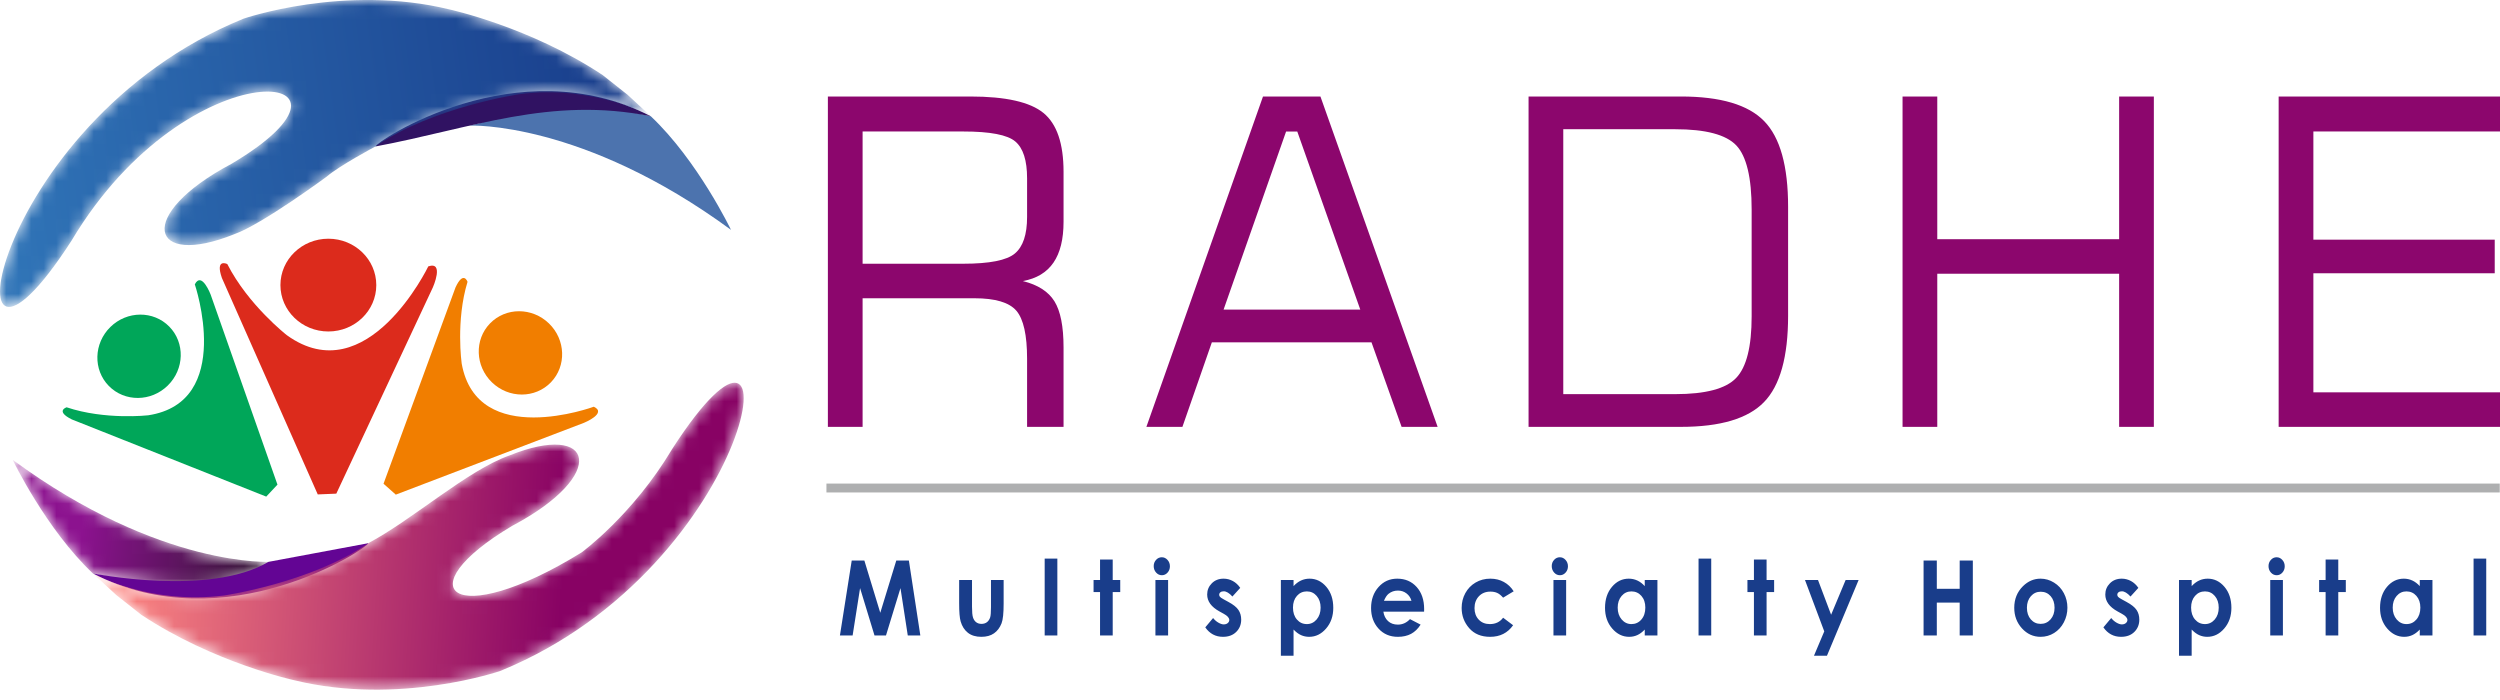 <?xml version="1.0" encoding="UTF-8"?>
<svg xmlns="http://www.w3.org/2000/svg" xmlns:xlink="http://www.w3.org/1999/xlink" width="200px" height="56px" viewBox="0 0 200 56" version="1.1">
  <title>Radhe Logo</title>
  <defs>
    <path d="M20.73,8.157 C20.73,8.157 11.899,8.738 0,-1.7957e-14 C0,-1.7957e-14 2.649,5.531 6.414,9.087 C6.414,9.087 16.149,11.393 20.206,8.532 L20.42,8.389 L20.73,8.157 Z" id="path-1"></path>
    <linearGradient x1="26.698%" y1="50.951%" x2="121.835%" y2="57.983%" id="linearGradient-3">
      <stop stop-color="#8C128F" offset="0%"></stop>
      <stop stop-color="#151616" offset="100%"></stop>
    </linearGradient>
    <path d="M0,15.254 C0,15.254 4.473,17.789 10.486,17.021 C10.486,17.021 17.476,15.998 22.031,12.837 C25.64,10.916 29.958,7.011 33.326,5.819 C40.117,3.073 41.286,7.352 33.558,11.443 C24.93,16.556 28.77,19.939 39.09,13.581 C39.09,13.581 43.18,10.606 46.34,5.307 C56.832,-10.978 53.275,14.632 32.582,23.062 C32.582,23.062 24.495,25.851 16.129,23.806 C16.129,23.806 9.668,22.412 3.858,18.554 L1.86,16.974 L0,15.254 Z" id="path-4"></path>
    <linearGradient x1="66.624%" y1="58.833%" x2="3.055%" y2="56.335%" id="linearGradient-6">
      <stop stop-color="#880264" offset="0%"></stop>
      <stop stop-color="#FE8780" offset="100%"></stop>
    </linearGradient>
    <path d="M52.065,9.301 C52.065,9.301 47.593,6.766 41.579,7.534 C41.579,7.534 34.589,8.558 30.034,11.718 C30.034,11.718 27.152,13.252 26.129,14.135 C26.129,14.135 20.97,17.947 18.739,18.737 C11.948,21.482 10.78,17.204 18.507,13.113 C31.392,5.477 15.142,3.46 5.725,19.248 C-4.767,35.534 -1.21,9.923 19.483,1.493 C19.483,1.493 27.57,-1.296 35.936,0.749 C35.936,0.749 42.397,2.144 48.207,6.002 L50.206,7.582 L52.065,9.301 Z" id="path-7"></path>
    <linearGradient x1="7.418%" y1="51.592%" x2="96.889%" y2="43.53%" id="linearGradient-9">
      <stop stop-color="#3075B8" offset="0%"></stop>
      <stop stop-color="#193E8C" offset="100%"></stop>
    </linearGradient>
  </defs>
  <g id="Radhe-Home-Page" stroke="none" stroke-width="1" fill="none" fill-rule="evenodd">
    <g id="Radhe-Hospital-Home-Page" transform="translate(-44, -54)">
      <g id="Header-" transform="translate(0, -0)">
        <g id="Radhe-Logo" transform="translate(44, 54)">
          <g id="Group-20">
            <g id="Group-4" transform="translate(1.016, 36.786)">
              <mask id="mask-2" fill="white">
                <use xlink:href="#path-1"></use>
              </mask>
              <g id="Clip-3"></g>
              <path d="M20.73,8.157 C20.73,8.157 11.899,8.738 0,-1.7957e-14 C0,-1.7957e-14 2.649,5.531 6.414,9.087 C6.414,9.087 16.149,11.393 20.206,8.532 L20.42,8.389 L20.73,8.157 Z" id="Fill-2" fill="url(#linearGradient-3)" mask="url(#mask-2)"></path>
            </g>
            <path d="M29.462,43.456 C29.462,43.811 18.121,51.403 7.431,45.873 C7.431,45.873 16.771,47.749 21.468,44.951 L29.462,43.456 Z" id="Fill-5" fill="#630594"></path>
            <g id="Group-8" transform="translate(7.431, 30.618)">
              <mask id="mask-5" fill="white">
                <use xlink:href="#path-4"></use>
              </mask>
              <g id="Clip-7"></g>
              <path d="M0,15.254 C0,15.254 4.473,17.789 10.486,17.021 C10.486,17.021 17.476,15.998 22.031,12.837 C25.64,10.916 29.958,7.011 33.326,5.819 C40.117,3.073 41.286,7.352 33.558,11.443 C24.93,16.556 28.77,19.939 39.09,13.581 C39.09,13.581 43.18,10.606 46.34,5.307 C56.832,-10.978 53.275,14.632 32.582,23.062 C32.582,23.062 24.495,25.851 16.129,23.806 C16.129,23.806 9.668,22.412 3.858,18.554 L1.86,16.974 L0,15.254 Z" id="Fill-6" fill="url(#linearGradient-6)" mask="url(#mask-5)"></path>
            </g>
            <path d="M37.577,10.047 C37.577,10.047 46.581,9.65 58.479,18.388 C58.479,18.388 55.83,12.857 52.065,9.301 C42.772,7.17 41.458,9.194 37.577,10.047" id="Fill-9" fill="#4C73AE"></path>
            <path d="M30.034,11.718 C30.034,11.363 41.375,3.771 52.065,9.301 C44.012,7.684 37.737,10.278 30.034,11.718" id="Fill-10" fill="#301262"></path>
            <g id="Group-13">
              <mask id="mask-8" fill="white">
                <use xlink:href="#path-7"></use>
              </mask>
              <g id="Clip-12"></g>
              <path d="M52.065,9.301 C52.065,9.301 47.593,6.766 41.579,7.534 C41.579,7.534 34.589,8.558 30.034,11.718 C30.034,11.718 27.152,13.252 26.129,14.135 C26.129,14.135 20.97,17.947 18.739,18.737 C11.948,21.482 10.78,17.204 18.507,13.113 C31.392,5.477 15.142,3.46 5.725,19.248 C-4.767,35.534 -1.21,9.923 19.483,1.493 C19.483,1.493 27.57,-1.296 35.936,0.749 C35.936,0.749 42.397,2.144 48.207,6.002 L50.206,7.582 L52.065,9.301 Z" id="Fill-11" fill="url(#linearGradient-9)" mask="url(#mask-8)"></path>
            </g>
            <path d="M26.268,19.097 C28.386,19.097 30.103,20.758 30.103,22.807 C30.103,24.856 28.386,26.518 26.268,26.518 C24.151,26.518 22.434,24.856 22.434,22.807 C22.434,20.758 24.151,19.097 26.268,19.097" id="Fill-14" fill="#DC2B1C"></path>
            <path d="M8.828,26.162 C10.164,24.851 12.275,24.837 13.543,26.129 C14.812,27.422 14.757,29.532 13.421,30.843 C12.086,32.154 9.975,32.169 8.706,30.876 C7.438,29.583 7.492,27.473 8.828,26.162" id="Fill-15" fill="#00A659"></path>
            <path d="M43.914,25.873 C45.26,27.174 45.331,29.284 44.072,30.586 C42.813,31.888 40.702,31.89 39.357,30.589 C38.011,29.288 37.94,27.178 39.199,25.876 C40.458,24.574 42.569,24.573 43.914,25.873" id="Fill-16" fill="#F17E00"></path>
            <path d="M34.263,21.31 C34.263,21.31 29.378,31.452 22.946,26.814 C22.946,26.814 19.854,24.402 18.184,21.125 C18.184,21.125 17.195,20.63 17.752,22.238 L25.42,39.553 L26.904,39.492 L34.634,22.98 C34.634,22.98 35.562,20.877 34.263,21.31" id="Fill-17" fill="#DC2B1C"></path>
            <path d="M15.585,22.748 C15.585,22.748 18.781,32.169 11.853,33.224 C11.853,33.224 8.41,33.617 5.328,32.583 C5.328,32.583 4.397,32.883 5.744,33.553 L21.299,39.729 L22.197,38.771 L16.853,23.571 C16.853,23.571 16.136,21.671 15.585,22.748" id="Fill-18" fill="#00A659"></path>
            <path d="M47.507,32.537 C47.507,32.537 38.173,35.982 36.935,29.084 C36.935,29.084 36.451,25.653 37.403,22.544 C37.403,22.544 37.078,21.622 36.444,22.986 L30.682,38.699 L31.664,39.571 L46.717,33.826 C46.717,33.826 48.598,33.06 47.507,32.537" id="Fill-19" fill="#F17E00"></path>
          </g>
          <path d="M77.063,10.519 L69.008,10.519 L69.008,21.098 L77.063,21.098 C79.164,21.098 80.541,20.825 81.189,20.28 C81.843,19.735 82.167,18.759 82.167,17.354 L82.167,14.264 C82.167,12.834 81.855,11.852 81.224,11.319 C80.599,10.786 79.21,10.519 77.063,10.519 Z M66.23,34.149 L66.23,7.72 L77.625,7.72 C80.46,7.72 82.41,8.162 83.481,9.041 C84.552,9.92 85.084,11.489 85.084,13.749 L85.084,17.741 C85.084,19.129 84.818,20.22 84.28,21.007 C83.741,21.795 82.925,22.286 81.826,22.485 C83.024,22.782 83.869,23.322 84.355,24.103 C84.841,24.885 85.084,26.115 85.084,27.799 L85.084,34.149 L82.167,34.149 L82.167,28.702 C82.167,26.811 81.884,25.533 81.311,24.86 C80.738,24.194 79.621,23.861 77.96,23.861 L69.008,23.861 L69.008,34.149 L66.23,34.149 Z M97.886,24.77 L108.823,24.77 L103.783,10.525 L102.886,10.525 L97.886,24.77 Z M91.711,34.149 L101.04,7.72 L105.635,7.72 L115.01,34.149 L112.128,34.149 L109.72,27.387 L96.948,27.387 L94.593,34.149 L91.711,34.149 Z M122.285,34.149 L122.285,7.72 L134.472,7.72 C137.637,7.72 139.854,8.375 141.133,9.689 C142.412,10.998 143.048,13.288 143.048,16.548 L143.048,25.266 C143.048,28.544 142.406,30.847 141.121,32.167 C139.842,33.488 137.626,34.149 134.472,34.149 L122.285,34.149 Z M125.062,31.531 L134.015,31.531 C136.44,31.531 138.072,31.101 138.893,30.235 C139.721,29.374 140.132,27.726 140.132,25.303 L140.132,16.76 C140.132,14.209 139.721,12.495 138.905,11.634 C138.083,10.768 136.451,10.338 134.015,10.338 L125.062,10.338 L125.062,31.531 Z M152.204,34.149 L152.204,7.72 L154.982,7.72 L154.982,19.135 L169.531,19.135 L169.531,7.72 L172.308,7.72 L172.308,34.149 L169.531,34.149 L169.531,21.898 L154.982,21.898 L154.982,34.149 L152.204,34.149 Z M182.292,34.149 L182.292,7.72 L200,7.72 L200,10.519 L185.07,10.519 L185.07,19.171 L199.578,19.171 L199.578,21.861 L185.07,21.861 L185.07,31.386 L200,31.386 L200,34.149 L182.292,34.149 Z" id="Fill-21" fill="#8C066D"></path>
          <path d="M68.138,44.84 L69.148,44.84 L70.422,49.023 L71.703,44.84 L72.71,44.84 L73.627,50.837 L72.622,50.837 L72.038,47.049 L70.879,50.837 L69.96,50.837 L68.806,47.049 L68.21,50.837 L67.194,50.837 L68.138,44.84 Z M76.732,46.402 L77.761,46.402 L77.761,48.535 C77.761,48.95 77.788,49.238 77.84,49.399 C77.892,49.561 77.975,49.686 78.091,49.776 C78.207,49.866 78.35,49.91 78.519,49.91 C78.688,49.91 78.833,49.866 78.951,49.778 C79.069,49.69 79.157,49.561 79.214,49.389 C79.256,49.261 79.278,48.989 79.278,48.571 L79.278,46.402 L80.291,46.402 L80.291,48.279 C80.291,49.053 80.236,49.582 80.124,49.867 C79.988,50.215 79.786,50.481 79.52,50.667 C79.255,50.853 78.917,50.946 78.508,50.946 C78.063,50.946 77.705,50.837 77.43,50.62 C77.156,50.403 76.963,50.101 76.851,49.712 C76.771,49.444 76.732,48.955 76.732,48.247 L76.732,46.402 Z M83.574,44.69 L84.588,44.69 L84.588,50.837 L83.574,50.837 L83.574,44.69 Z M88.003,44.765 L89.017,44.765 L89.017,46.402 L89.619,46.402 L89.619,47.363 L89.017,47.363 L89.017,50.837 L88.003,50.837 L88.003,47.363 L87.485,47.363 L87.485,46.402 L88.003,46.402 L88.003,44.765 Z M92.944,44.581 C93.122,44.581 93.274,44.652 93.401,44.793 C93.529,44.933 93.593,45.103 93.593,45.304 C93.593,45.501 93.529,45.67 93.404,45.809 C93.278,45.948 93.127,46.018 92.95,46.018 C92.77,46.018 92.616,45.947 92.489,45.805 C92.361,45.663 92.297,45.49 92.297,45.287 C92.297,45.092 92.361,44.926 92.486,44.789 C92.612,44.651 92.765,44.581 92.944,44.581 Z M92.434,46.402 L93.448,46.402 L93.448,50.837 L92.434,50.837 L92.434,46.402 Z M99.219,47.03 L98.592,47.722 C98.338,47.443 98.107,47.304 97.898,47.304 C97.785,47.304 97.696,47.331 97.631,47.383 C97.567,47.436 97.535,47.502 97.535,47.58 C97.535,47.64 97.555,47.694 97.596,47.744 C97.636,47.794 97.738,47.862 97.899,47.95 L98.27,48.153 C98.662,48.363 98.931,48.579 99.077,48.798 C99.223,49.018 99.296,49.274 99.296,49.569 C99.296,49.962 99.163,50.29 98.899,50.552 C98.635,50.815 98.28,50.946 97.836,50.946 C97.246,50.946 96.774,50.694 96.422,50.189 L97.048,49.442 C97.168,49.594 97.307,49.718 97.469,49.811 C97.629,49.904 97.771,49.952 97.896,49.952 C98.029,49.952 98.138,49.917 98.22,49.846 C98.302,49.775 98.343,49.694 98.343,49.602 C98.343,49.431 98.195,49.264 97.899,49.103 L97.558,48.915 C96.902,48.554 96.574,48.103 96.574,47.562 C96.574,47.212 96.697,46.913 96.944,46.665 C97.19,46.417 97.505,46.293 97.889,46.293 C98.152,46.293 98.399,46.358 98.631,46.484 C98.862,46.611 99.058,46.793 99.219,47.03 Z M103.484,46.402 L103.484,46.889 C103.667,46.692 103.865,46.541 104.078,46.442 C104.292,46.344 104.52,46.293 104.763,46.293 C105.29,46.293 105.739,46.512 106.108,46.948 C106.478,47.385 106.662,47.945 106.662,48.628 C106.662,49.286 106.472,49.838 106.089,50.28 C105.708,50.724 105.256,50.946 104.733,50.946 C104.5,50.946 104.283,50.9 104.082,50.809 C103.881,50.719 103.682,50.57 103.484,50.363 L103.484,52.458 L102.47,52.458 L102.47,46.402 L103.484,46.402 Z M104.548,47.312 C104.229,47.312 103.964,47.432 103.754,47.67 C103.543,47.91 103.438,48.221 103.438,48.607 C103.438,49.001 103.543,49.32 103.754,49.562 C103.964,49.806 104.229,49.927 104.548,49.927 C104.858,49.927 105.119,49.803 105.331,49.557 C105.543,49.309 105.649,48.994 105.649,48.611 C105.649,48.231 105.544,47.919 105.336,47.677 C105.129,47.434 104.866,47.312 104.548,47.312 Z M113.927,48.933 L110.669,48.933 C110.716,49.249 110.842,49.501 111.045,49.689 C111.248,49.875 111.509,49.969 111.824,49.969 C112.202,49.969 112.526,49.822 112.798,49.53 L113.649,49.971 C113.437,50.303 113.182,50.548 112.886,50.708 C112.588,50.866 112.237,50.946 111.829,50.946 C111.196,50.946 110.68,50.727 110.283,50.289 C109.885,49.852 109.686,49.303 109.686,48.645 C109.686,47.97 109.885,47.409 110.283,46.963 C110.68,46.516 111.178,46.293 111.779,46.293 C112.416,46.293 112.934,46.516 113.333,46.96 C113.732,47.406 113.931,47.992 113.931,48.723 L113.927,48.933 Z M112.917,48.064 C112.85,47.822 112.718,47.624 112.521,47.473 C112.323,47.321 112.094,47.246 111.833,47.246 C111.549,47.246 111.302,47.331 111.087,47.502 C110.953,47.608 110.829,47.795 110.715,48.064 L112.917,48.064 Z M121.094,47.304 L120.249,47.814 C120.09,47.631 119.934,47.506 119.779,47.435 C119.624,47.364 119.442,47.329 119.234,47.329 C118.854,47.329 118.546,47.453 118.313,47.699 C118.078,47.947 117.961,48.263 117.961,48.65 C117.961,49.026 118.074,49.332 118.299,49.57 C118.525,49.809 118.821,49.927 119.188,49.927 C119.642,49.927 119.995,49.757 120.249,49.417 L121.048,50.019 C120.613,50.637 120.001,50.946 119.21,50.946 C118.497,50.946 117.939,50.715 117.536,50.254 C117.134,49.793 116.932,49.254 116.932,48.636 C116.932,48.208 117.029,47.814 117.225,47.453 C117.422,47.093 117.695,46.808 118.047,46.603 C118.398,46.396 118.79,46.293 119.225,46.293 C119.628,46.293 119.988,46.381 120.308,46.557 C120.629,46.732 120.89,46.981 121.094,47.304 Z M124.786,44.581 C124.964,44.581 125.117,44.652 125.244,44.793 C125.372,44.933 125.436,45.103 125.436,45.304 C125.436,45.501 125.372,45.67 125.246,45.809 C125.12,45.948 124.969,46.018 124.793,46.018 C124.612,46.018 124.459,45.947 124.332,45.805 C124.203,45.663 124.14,45.49 124.14,45.287 C124.14,45.092 124.203,44.926 124.329,44.789 C124.455,44.651 124.607,44.581 124.786,44.581 Z M124.277,46.402 L125.291,46.402 L125.291,50.837 L124.277,50.837 L124.277,46.402 Z M131.58,46.402 L132.594,46.402 L132.594,50.837 L131.58,50.837 L131.58,50.365 C131.382,50.571 131.183,50.719 130.983,50.809 C130.784,50.9 130.566,50.946 130.334,50.946 C129.809,50.946 129.357,50.724 128.975,50.28 C128.592,49.838 128.402,49.286 128.402,48.628 C128.402,47.945 128.587,47.385 128.957,46.948 C129.326,46.512 129.775,46.293 130.303,46.293 C130.547,46.293 130.775,46.344 130.988,46.442 C131.202,46.541 131.398,46.692 131.58,46.889 L131.58,46.402 Z M130.512,47.312 C130.197,47.312 129.935,47.434 129.728,47.677 C129.52,47.919 129.415,48.231 129.415,48.611 C129.415,48.994 129.521,49.309 129.733,49.557 C129.945,49.803 130.206,49.927 130.516,49.927 C130.834,49.927 131.1,49.806 131.31,49.562 C131.521,49.32 131.626,49.001 131.626,48.607 C131.626,48.221 131.521,47.91 131.31,47.67 C131.1,47.432 130.833,47.312 130.512,47.312 Z M135.884,44.69 L136.898,44.69 L136.898,50.837 L135.884,50.837 L135.884,44.69 Z M140.314,44.765 L141.327,44.765 L141.327,46.402 L141.93,46.402 L141.93,47.363 L141.327,47.363 L141.327,50.837 L140.314,50.837 L140.314,47.363 L139.795,47.363 L139.795,46.402 L140.314,46.402 L140.314,44.765 Z M144.399,46.402 L145.441,46.402 L146.489,49.179 L147.65,46.402 L148.689,46.402 L146.157,52.458 L145.118,52.458 L145.941,50.51 L144.399,46.402 Z M153.886,44.84 L154.945,44.84 L154.945,47.104 L156.775,47.104 L156.775,44.84 L157.827,44.84 L157.827,50.837 L156.775,50.837 L156.775,48.206 L154.945,48.206 L154.945,50.837 L153.886,50.837 L153.886,44.84 Z M163.242,46.293 C163.625,46.293 163.984,46.398 164.321,46.607 C164.659,46.815 164.921,47.098 165.11,47.456 C165.299,47.815 165.393,48.201 165.393,48.615 C165.393,49.033 165.298,49.423 165.108,49.786 C164.918,50.15 164.659,50.434 164.331,50.638 C164.002,50.843 163.641,50.946 163.246,50.946 C162.664,50.946 162.167,50.72 161.757,50.269 C161.346,49.817 161.14,49.268 161.14,48.624 C161.14,47.932 161.372,47.356 161.837,46.895 C162.245,46.494 162.713,46.293 163.242,46.293 Z M163.257,47.338 C162.941,47.338 162.678,47.457 162.468,47.697 C162.259,47.938 162.153,48.244 162.153,48.618 C162.153,49.002 162.258,49.314 162.465,49.552 C162.672,49.79 162.935,49.91 163.254,49.91 C163.571,49.91 163.836,49.789 164.048,49.548 C164.259,49.307 164.364,48.997 164.364,48.618 C164.364,48.238 164.26,47.931 164.053,47.693 C163.846,47.456 163.58,47.338 163.257,47.338 Z M171.069,47.03 L170.441,47.722 C170.187,47.443 169.956,47.304 169.748,47.304 C169.635,47.304 169.546,47.331 169.481,47.383 C169.416,47.436 169.384,47.502 169.384,47.58 C169.384,47.64 169.405,47.694 169.445,47.744 C169.486,47.794 169.588,47.862 169.749,47.95 L170.12,48.153 C170.511,48.363 170.781,48.579 170.927,48.798 C171.073,49.018 171.145,49.274 171.145,49.569 C171.145,49.962 171.013,50.29 170.749,50.552 C170.485,50.815 170.13,50.946 169.685,50.946 C169.096,50.946 168.623,50.694 168.272,50.189 L168.898,49.442 C169.017,49.594 169.157,49.718 169.318,49.811 C169.478,49.904 169.621,49.952 169.745,49.952 C169.879,49.952 169.988,49.917 170.069,49.846 C170.152,49.775 170.192,49.694 170.192,49.602 C170.192,49.431 170.045,49.264 169.749,49.103 L169.407,48.915 C168.752,48.554 168.424,48.103 168.424,47.562 C168.424,47.212 168.547,46.913 168.794,46.665 C169.04,46.417 169.355,46.293 169.739,46.293 C170.002,46.293 170.248,46.358 170.481,46.484 C170.712,46.611 170.908,46.793 171.069,47.03 Z M175.333,46.402 L175.333,46.889 C175.516,46.692 175.715,46.541 175.928,46.442 C176.141,46.344 176.37,46.293 176.613,46.293 C177.14,46.293 177.588,46.512 177.958,46.948 C178.328,47.385 178.512,47.945 178.512,48.628 C178.512,49.286 178.321,49.838 177.939,50.28 C177.558,50.724 177.106,50.946 176.582,50.946 C176.35,50.946 176.132,50.9 175.932,50.809 C175.731,50.719 175.532,50.57 175.333,50.363 L175.333,52.458 L174.32,52.458 L174.32,46.402 L175.333,46.402 Z M176.398,47.312 C176.079,47.312 175.814,47.432 175.604,47.67 C175.393,47.91 175.288,48.221 175.288,48.607 C175.288,49.001 175.393,49.32 175.604,49.562 C175.814,49.806 176.079,49.927 176.398,49.927 C176.708,49.927 176.968,49.803 177.181,49.557 C177.393,49.309 177.498,48.994 177.498,48.611 C177.498,48.231 177.394,47.919 177.186,47.677 C176.979,47.434 176.716,47.312 176.398,47.312 Z M182.128,44.581 C182.306,44.581 182.459,44.652 182.586,44.793 C182.714,44.933 182.778,45.103 182.778,45.304 C182.778,45.501 182.714,45.67 182.588,45.809 C182.463,45.948 182.311,46.018 182.135,46.018 C181.954,46.018 181.801,45.947 181.674,45.805 C181.545,45.663 181.482,45.49 181.482,45.287 C181.482,45.092 181.545,44.926 181.671,44.789 C181.797,44.651 181.949,44.581 182.128,44.581 Z M181.619,46.402 L182.633,46.402 L182.633,50.837 L181.619,50.837 L181.619,46.402 Z M186.049,44.765 L187.062,44.765 L187.062,46.402 L187.665,46.402 L187.665,47.363 L187.062,47.363 L187.062,50.837 L186.049,50.837 L186.049,47.363 L185.53,47.363 L185.53,46.402 L186.049,46.402 L186.049,44.765 Z M193.582,46.402 L194.596,46.402 L194.596,50.837 L193.582,50.837 L193.582,50.365 C193.384,50.571 193.184,50.719 192.985,50.809 C192.785,50.9 192.568,50.946 192.336,50.946 C191.811,50.946 191.359,50.724 190.976,50.28 C190.594,49.838 190.403,49.286 190.403,48.628 C190.403,47.945 190.589,47.385 190.958,46.948 C191.328,46.512 191.777,46.293 192.305,46.293 C192.549,46.293 192.776,46.344 192.99,46.442 C193.203,46.541 193.4,46.692 193.582,46.889 L193.582,46.402 Z M192.513,47.312 C192.198,47.312 191.937,47.434 191.73,47.677 C191.521,47.919 191.417,48.231 191.417,48.611 C191.417,48.994 191.523,49.309 191.735,49.557 C191.947,49.803 192.207,49.927 192.517,49.927 C192.836,49.927 193.102,49.806 193.311,49.562 C193.522,49.32 193.628,49.001 193.628,48.607 C193.628,48.221 193.522,47.91 193.311,47.67 C193.102,47.432 192.835,47.312 192.513,47.312 Z M197.886,44.69 L198.899,44.69 L198.899,50.837 L197.886,50.837 L197.886,44.69 Z" id="Fill-22" fill="#193D8A"></path>
          <polygon id="Fill-23" fill="#AEAFB0" points="66.115 38.686 199.979 38.686 199.979 39.397 66.115 39.397"></polygon>
        </g>
      </g>
    </g>
  </g>
</svg>
